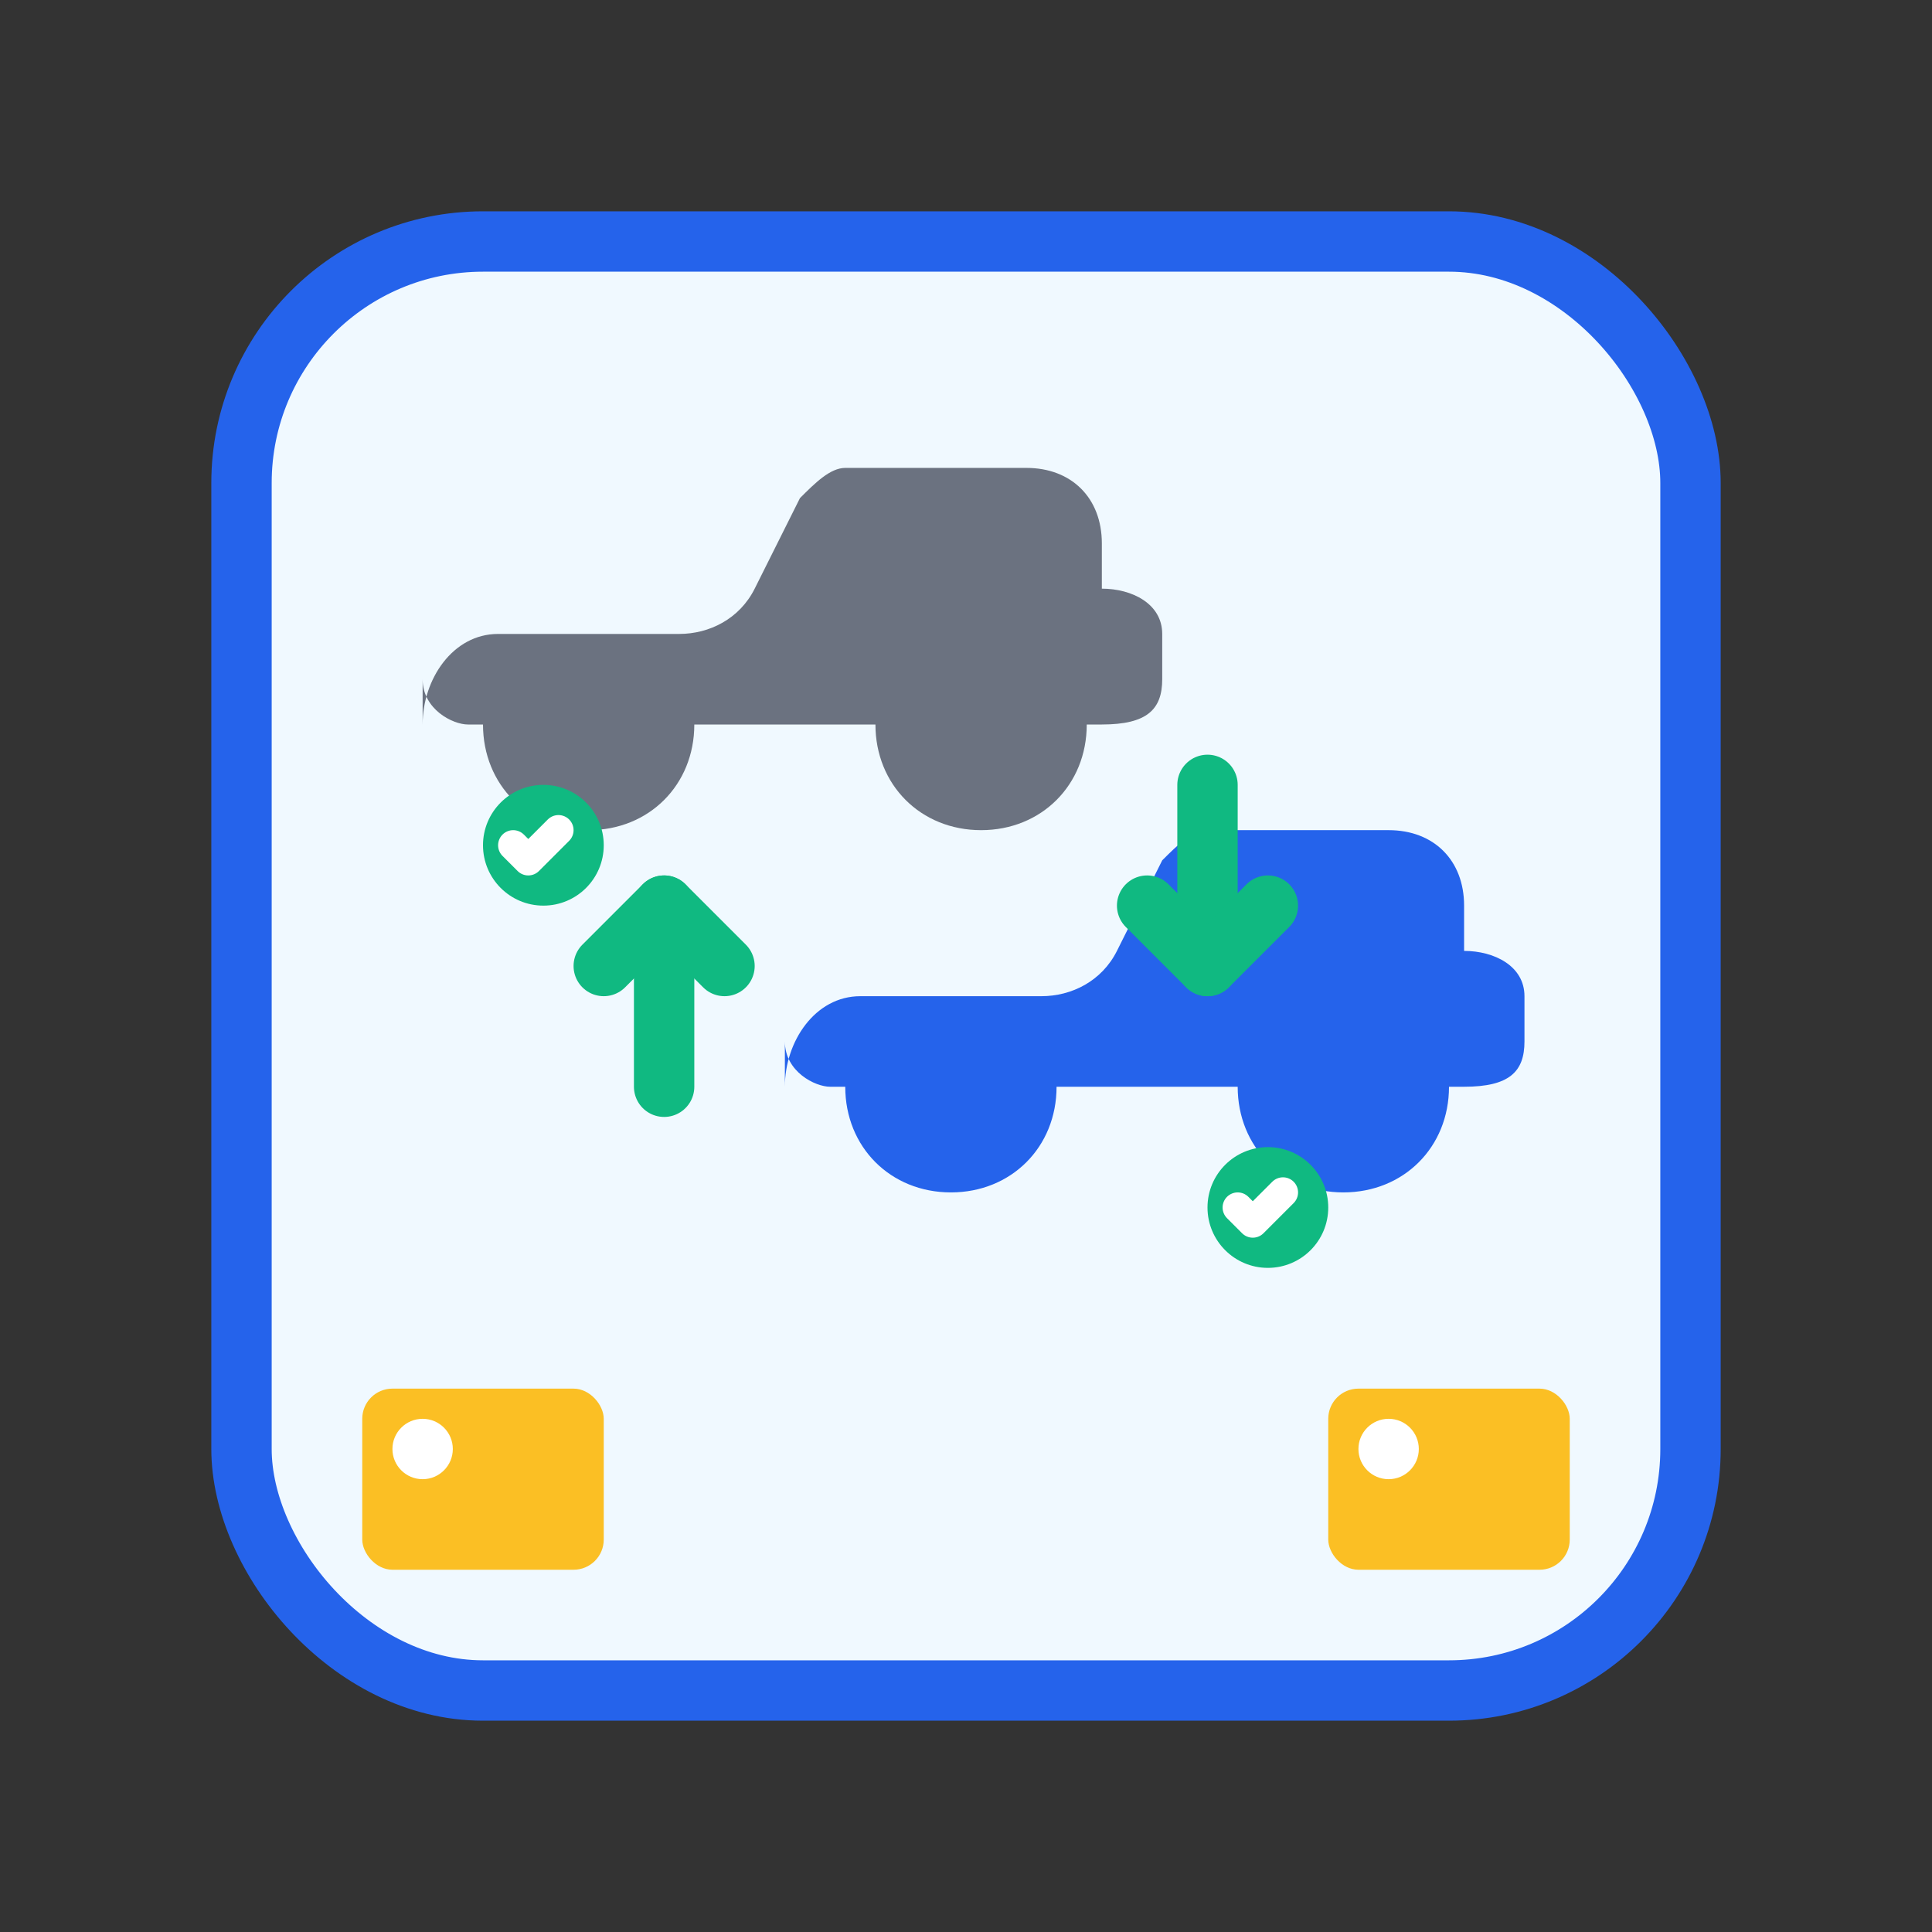 <svg width="64" height="64" viewBox="0 0 64 64" fill="none" xmlns="http://www.w3.org/2000/svg">
  <rect x="0" y="0" width="64" height="64" fill="#333333" stroke="none"/>
  <!-- Used Car Selection Blog Icon -->
  <rect x="8" y="8" width="48" height="48" rx="8" fill="#f0f9ff" stroke="#2563eb" stroke-width="2"/>
  
  <!-- Multiple Cars -->
  <!-- Car 1 -->
  <path d="M14 24c0-1.5 1-3 2.5-3h6c1 0 2-0.5 2.5-1.5l1.5-3c0.5-0.5 1-1 1.5-1h6c1.5 0 2.5 1 2.5 2.5v1.5c1 0 2 0.5 2 1.5v1.5c0 1-0.5 1.5-2 1.5h-0.5c0 2-1.5 3.5-3.5 3.5s-3.5-1.5-3.5-3.5h-6c0 2-1.5 3.5-3.5 3.5s-3.5-1.5-3.5-3.5h-0.5c-0.5 0-1.5-0.5-1.5-1.5v-1z" fill="#6b7280"/>
  
  <!-- Car 2 -->
  <path d="M26 36c0-1.5 1-3 2.5-3h6c1 0 2-0.5 2.5-1.5l1.5-3c0.5-0.5 1-1 1.5-1h6c1.5 0 2.5 1 2.5 2.5v1.5c1 0 2 0.5 2 1.5v1.5c0 1-0.5 1.5-2 1.5h-0.5c0 2-1.5 3.5-3.5 3.5s-3.5-1.5-3.5-3.5h-6c0 2-1.5 3.5-3.5 3.5s-3.5-1.5-3.5-3.5h-0.5c-0.5 0-1.5-0.5-1.5-1.5v-1z" fill="#2563eb"/>
  
  <!-- Selection Stars -->
  <path d="M20 16l1.5 3 3-1.5-3 1.5 1.5 3-1.5-3-3 1.5 3-1.5z" fill="#fbbf24"/>
  <path d="M44 28l1 2 2-1-2 1 1 2-1-2-2 1 2-1z" fill="#fbbf24"/>
  
  <!-- Comparison Arrows -->
  <path d="M22 30v6M40 32v-6" stroke="#10b981" stroke-width="2" stroke-linecap="round"/>
  <path d="M20 32l2-2 2 2M38 30l2 2 2-2" stroke="#10b981" stroke-width="2" stroke-linecap="round" stroke-linejoin="round"/>
  
  <!-- Quality Indicators -->
  <circle cx="18" cy="28" r="2" fill="#10b981"/>
  <path d="M17 28l0.5 0.5 1-1" stroke="white" stroke-width="1" stroke-linecap="round" stroke-linejoin="round"/>
  
  <circle cx="42" cy="40" r="2" fill="#10b981"/>
  <path d="M41 40l0.5 0.5 1-1" stroke="white" stroke-width="1" stroke-linecap="round" stroke-linejoin="round"/>
  
  <!-- Price Tags -->
  <rect x="12" y="46" width="8" height="6" rx="1" fill="#fbbf24"/>
  <circle cx="14" cy="48" r="1" fill="white"/>
  <rect x="44" y="46" width="8" height="6" rx="1" fill="#fbbf24"/>
  <circle cx="46" cy="48" r="1" fill="white"/>
</svg>
